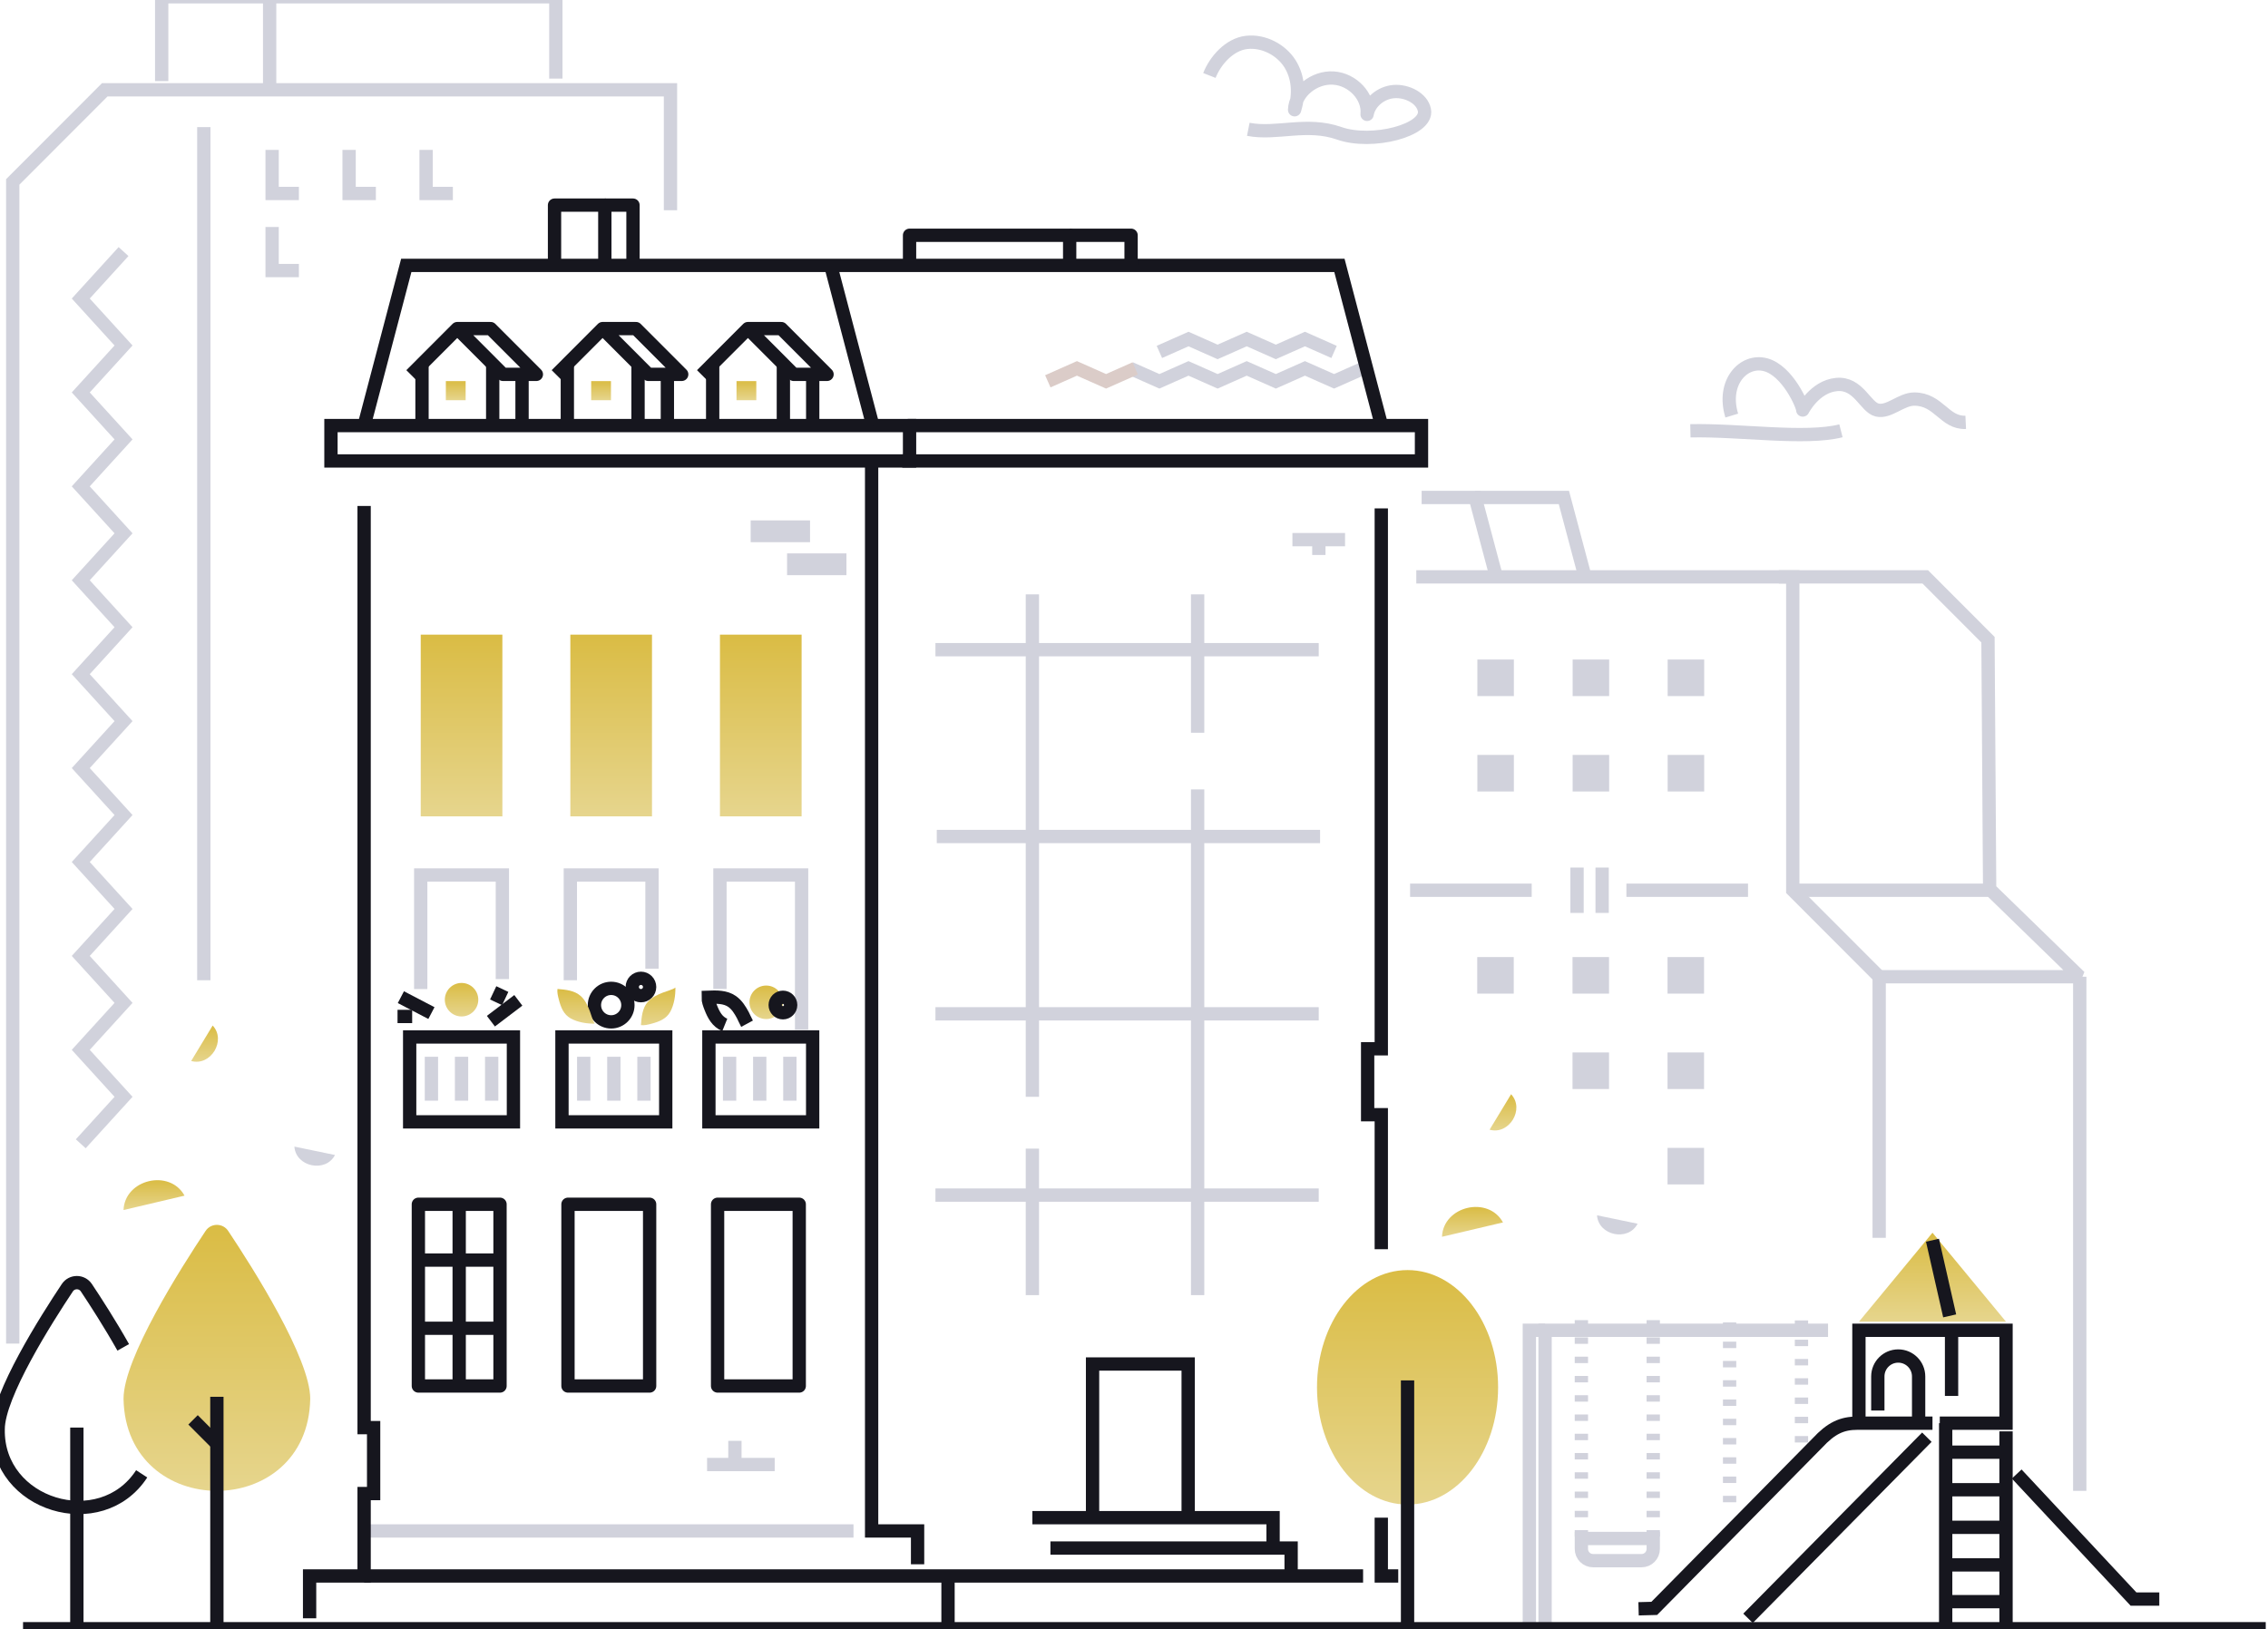 <svg width="341" height="245" viewBox="0 0 341 245" fill="none" xmlns="http://www.w3.org/2000/svg">
<g clip-path="url(#clip0_69_536)">
<path d="M225.978 183.832C223.751 179.771 216.992 181.366 216.807 185.993L225.978 183.832Z" fill="url(#paint0_linear_69_536)"/>
<path d="M240.117 182.762C240.322 185.818 244.819 186.748 246.217 184.026L240.117 182.762Z" fill="#D1D2DC"/>
<path d="M223.965 169.888C226.909 170.718 229.29 166.787 227.198 164.555L223.965 169.888Z" fill="url(#paint1_linear_69_536)"/>
<path d="M27.746 179.807C25.519 175.746 18.759 177.341 18.574 181.968L27.746 179.807Z" fill="url(#paint2_linear_69_536)"/>
<path d="M44.264 172.429C44.47 175.485 48.966 176.416 50.364 173.693L44.264 172.429Z" fill="#D1D2DC"/>
<path d="M28.744 159.555C31.688 160.385 34.069 156.454 31.976 154.223L28.744 159.555Z" fill="url(#paint3_linear_69_536)"/>
<path d="M260.375 62.496C258.85 57.511 262.153 53.969 265.457 54.85C268.76 55.73 271.047 60.972 271.047 61.659C271.047 61.659 272.826 58.135 276.13 57.823C279.432 57.511 280.448 61.226 282.23 61.659C284.008 62.092 285.834 60.014 287.818 60.014C291.497 60.014 292.355 63.661 295.551 63.513" stroke="#D1D2DC" stroke-width="2" stroke-miterlimit="2" stroke-linejoin="round"/>
<path d="M254.153 64.786C261.493 64.616 271.454 66.149 276.793 64.786" stroke="#D1D2DC" stroke-width="2" stroke-miterlimit="2" stroke-linejoin="round"/>
<path d="M181.836 11.351C182.718 9.108 184.842 6.671 187.433 6.378C190.025 6.086 192.639 7.511 193.946 9.575C195.252 11.639 195.362 14.214 194.645 16.506C194.768 13.85 197.581 11.553 200.485 11.738C203.39 11.922 205.828 14.552 205.546 17.198C205.848 15.411 207.604 13.919 209.577 13.771C211.551 13.624 213.819 14.775 214.164 16.555C214.758 19.618 206.268 21.771 201.363 20.049C196.458 18.327 191.93 20.282 187.684 19.446" stroke="#D1D2DC" stroke-width="2" stroke-miterlimit="2" stroke-linejoin="round"/>
<path d="M18.574 210.344C18.888 228.816 46.331 228.82 46.644 210.344C46.644 204.267 38.042 190.71 34.307 185.108C33.499 183.897 31.72 183.897 30.912 185.108C27.176 190.71 18.574 204.267 18.574 210.344Z" fill="url(#paint4_linear_69_536)"/>
<path d="M32.609 210.055V244.933" stroke="#16161E" stroke-width="2" stroke-miterlimit="2"/>
<path d="M32.488 216.991L29.025 213.523" stroke="#16161E" stroke-width="2" stroke-miterlimit="2"/>
<path d="M18.528 202.619C16.529 199.072 14.365 195.72 12.986 193.653C12.305 192.631 10.805 192.631 10.124 193.653C6.975 198.374 -0.276 209.803 -0.276 214.926C-0.512 226.401 15.148 231.095 21.305 221.639" stroke="#16161E" stroke-width="2" stroke-miterlimit="2"/>
<path d="M11.555 214.683V244.933" stroke="#16161E" stroke-width="2" stroke-miterlimit="2"/>
<path d="M246.363 241.937L248.723 241.874L259.088 231.363L260.464 229.967L273.245 217.006C275.316 214.777 276.916 214.021 279.281 214.021H290.555" stroke="#16161E" stroke-width="2" stroke-miterlimit="2"/>
<path d="M289.709 216.131L262.82 243.365" stroke="#16161E" stroke-width="2" stroke-miterlimit="2"/>
<path d="M279.494 214.021V200.052H301.612V214.021H291.651" stroke="#16161E" stroke-width="2" stroke-miterlimit="2"/>
<path d="M301.612 215.251V244.624" stroke="#16161E" stroke-width="2" stroke-miterlimit="2"/>
<path d="M292.538 214.021V244.624" stroke="#16161E" stroke-width="2" stroke-miterlimit="2"/>
<path d="M292.538 235.333H301.612" stroke="#16161E" stroke-width="2" stroke-miterlimit="2"/>
<path d="M292.538 229.683H301.612" stroke="#16161E" stroke-width="2" stroke-miterlimit="2"/>
<path d="M292.538 224.032H301.612" stroke="#16161E" stroke-width="2" stroke-miterlimit="2"/>
<path d="M292.538 218.382H301.612" stroke="#16161E" stroke-width="2" stroke-miterlimit="2"/>
<path d="M293.422 209.925V200.964" stroke="#16161E" stroke-width="2" stroke-miterlimit="2"/>
<path d="M290.555 185.38L279.494 198.766H301.612L290.555 185.38Z" fill="url(#paint5_linear_69_536)"/>
<path d="M288.471 213.778V206.994C288.471 205.298 287.098 203.922 285.403 203.922C283.709 203.922 282.336 205.298 282.336 206.994V212.123" stroke="#16161E" stroke-width="2" stroke-miterlimit="2"/>
<path d="M292.538 240.861H301.528" stroke="#16161E" stroke-width="2" stroke-miterlimit="2"/>
<path d="M232.306 244.624V200.052H274.852" stroke="#D1D2DC" stroke-width="2" stroke-miterlimit="2"/>
<path d="M303.217 221.667L320.776 240.47H324.657" stroke="#16161E" stroke-width="2" stroke-miterlimit="2"/>
<path fill-rule="evenodd" clip-rule="evenodd" d="M246.814 234.696H239.52C238.55 234.696 237.765 233.909 237.765 232.937V231.363H248.57V232.937C248.57 233.909 247.784 234.696 246.814 234.696Z" stroke="#D1D2DC" stroke-width="2" stroke-miterlimit="2"/>
<path d="M237.765 231.069V230.103M237.765 228.171V227.205M237.765 225.273V224.307M237.765 222.375V221.409M237.765 219.477V218.511M237.765 216.579V215.613M237.765 213.681V212.715M237.765 210.783V209.817M237.765 207.885V206.919M237.765 204.987V204.021M237.765 202.089V201.123M237.765 199.191V198.528" stroke="#D1D2DC" stroke-width="2" stroke-miterlimit="2"/>
<path d="M248.57 231.069V230.103M248.57 228.171V227.205M248.57 225.273V224.307M248.57 222.375V221.409M248.57 219.477V218.511M248.57 216.579V215.613M248.57 213.681V212.715M248.57 210.783V209.817M248.57 207.885V206.919M248.57 204.987V204.021M248.57 202.089V201.123M248.57 199.191V198.528" stroke="#D1D2DC" stroke-width="2" stroke-miterlimit="2"/>
<path d="M260.051 225.914V224.948M260.051 223.016V222.05M260.051 220.118V219.152M260.051 217.22V216.254M260.051 214.322V213.356M260.051 211.424V210.458M260.051 208.526V207.56M260.051 205.628V204.662M260.051 202.73V201.764M260.051 199.832V198.866" stroke="#D1D2DC" stroke-width="2" stroke-miterlimit="2"/>
<path d="M270.856 216.925V215.959M270.856 214.027V213.061M270.856 211.129V210.163M270.856 208.231V207.265M270.856 205.333V204.367M270.856 202.435V201.469M270.856 199.537V198.571" stroke="#D1D2DC" stroke-width="2" stroke-miterlimit="2"/>
<path d="M232.306 200.052H229.942V244.771" stroke="#D1D2DC" stroke-width="2" stroke-miterlimit="2"/>
<path d="M293.139 197.886L290.554 186.509" stroke="#16161E" stroke-width="2" stroke-miterlimit="2"/>
<path d="M169.941 55.401L174.317 57.343L178.693 55.401L183.069 57.343L187.446 55.401L191.824 57.343L196.201 55.401L200.581 57.343L204.961 55.401" stroke="#D1D2DC" stroke-width="2" stroke-miterlimit="2"/>
<path d="M157.542 57.343L161.92 55.401L166.3 57.343L170.68 55.401" stroke="#DBCCC8" stroke-width="2" stroke-miterlimit="2"/>
<path d="M174.317 52.925L178.693 50.984L183.069 52.925L187.446 50.984L191.824 52.925L196.201 50.984L200.581 52.925" stroke="#D1D2DC" stroke-width="2" stroke-miterlimit="2"/>
<path d="M54.747 230.229H128.324" stroke="#D1D2DC" stroke-width="2" stroke-miterlimit="2"/>
<path d="M106.311 220.24H116.479" stroke="#D1D2DC" stroke-width="2" stroke-miterlimit="2"/>
<path d="M110.496 220.03V216.678" stroke="#D1D2DC" stroke-width="2" stroke-miterlimit="2"/>
<path d="M202.233 81.153H194.317" stroke="#D1D2DC" stroke-width="2" stroke-miterlimit="2"/>
<path d="M198.292 83.457V81.153" stroke="#D1D2DC" stroke-width="2" stroke-miterlimit="2"/>
<path d="M137.961 235.241V230.229H131.051V69.683" stroke="#16161E" stroke-width="2" stroke-miterlimit="2"/>
<path d="M127.264 83.221H118.338V86.499H127.264V83.221Z" fill="#D1D2DC"/>
<path d="M121.792 78.26H112.866V81.537H121.792V78.26Z" fill="#D1D2DC"/>
<path d="M136.754 63.998H49.76V69.319H136.754V63.998Z" stroke="#16161E" stroke-width="2" stroke-miterlimit="2"/>
<path d="M136.481 63.998H213.726V69.319H135.66" stroke="#16161E" stroke-width="2" stroke-miterlimit="2"/>
<path d="M54.747 63.998L61.084 39.911H201.385L207.722 63.998" stroke="#16161E" stroke-width="2" stroke-miterlimit="2"/>
<path d="M124.896 39.911L131.234 63.998" stroke="#16161E" stroke-width="2" stroke-miterlimit="2"/>
<path d="M61.803 56.372L68.75 49.415M68.75 49.415L75.623 56.298H80.645L73.771 49.415H68.75Z" stroke="#16161E" stroke-width="2" stroke-miterlimit="2" stroke-linejoin="round"/>
<path d="M63.45 54.723V63.998" stroke="#16161E" stroke-width="2" stroke-miterlimit="2"/>
<path d="M74.079 54.723V63.998" stroke="#16161E" stroke-width="2" stroke-miterlimit="2"/>
<path d="M78.49 56.372V63.998" stroke="#16161E" stroke-width="2" stroke-miterlimit="2" stroke-linejoin="round"/>
<path d="M70.01 57.313H67.035V60.185H70.01V57.313Z" fill="url(#paint6_linear_69_536)"/>
<path d="M83.654 56.372L90.602 49.415M90.602 49.415L97.475 56.298H102.496L95.623 49.415H90.602Z" stroke="#16161E" stroke-width="2" stroke-miterlimit="2" stroke-linejoin="round"/>
<path d="M85.301 54.723V63.998" stroke="#16161E" stroke-width="2" stroke-miterlimit="2"/>
<path d="M95.93 54.723V63.998" stroke="#16161E" stroke-width="2" stroke-miterlimit="2"/>
<path d="M100.342 56.372V63.998" stroke="#16161E" stroke-width="2" stroke-miterlimit="2" stroke-linejoin="round"/>
<path d="M91.861 57.313H88.886V60.185H91.861V57.313Z" fill="url(#paint7_linear_69_536)"/>
<path d="M105.505 56.372L112.453 49.415M112.453 49.415L119.326 56.298H124.347L117.474 49.415H112.453Z" stroke="#16161E" stroke-width="2" stroke-miterlimit="2" stroke-linejoin="round"/>
<path d="M107.152 54.723V63.998" stroke="#16161E" stroke-width="2" stroke-miterlimit="2"/>
<path d="M117.782 54.723V63.998" stroke="#16161E" stroke-width="2" stroke-miterlimit="2"/>
<path d="M122.193 56.372V63.998" stroke="#16161E" stroke-width="2" stroke-miterlimit="2" stroke-linejoin="round"/>
<path d="M113.712 57.313H110.737V60.185H113.712V57.313Z" fill="url(#paint8_linear_69_536)"/>
<path d="M83.374 39.911V30.849H90.936V39.911" stroke="#16161E" stroke-width="2" stroke-miterlimit="2" stroke-linejoin="round"/>
<path d="M90.936 30.849H95.172V39.911" stroke="#16161E" stroke-width="2" stroke-miterlimit="2" stroke-linejoin="round"/>
<path d="M136.754 39.911V35.38H160.828V39.911" stroke="#16161E" stroke-width="2" stroke-miterlimit="2" stroke-linejoin="round"/>
<path d="M160.828 35.38H170.061V39.911" stroke="#16161E" stroke-width="2" stroke-miterlimit="2" stroke-linejoin="round"/>
<path d="M75.178 181.102H62.902V208.43H75.178V181.102Z" stroke="#16161E" stroke-width="2" stroke-miterlimit="2" stroke-linejoin="round"/>
<path d="M97.673 181.102H85.397V208.43H97.673V181.102Z" stroke="#16161E" stroke-width="2" stroke-miterlimit="2" stroke-linejoin="round"/>
<path d="M120.168 181.102H107.892V208.43H120.168V181.102Z" stroke="#16161E" stroke-width="2" stroke-miterlimit="2" stroke-linejoin="round"/>
<path d="M63.257 148.738V131.582H75.533V147.243" stroke="#D1D2DC" stroke-width="2" stroke-miterlimit="2"/>
<path d="M85.752 147.412V131.582H98.028V145.672" stroke="#D1D2DC" stroke-width="2" stroke-miterlimit="2"/>
<path d="M108.247 148.724V131.582H120.523V154.849" stroke="#D1D2DC" stroke-width="2" stroke-miterlimit="2"/>
<path d="M75.533 95.439H63.257V122.768H75.533V95.439Z" fill="url(#paint9_linear_69_536)"/>
<path d="M98.028 95.439H85.752V122.768H98.028V95.439Z" fill="url(#paint10_linear_69_536)"/>
<path d="M120.523 95.439H108.247V122.768H120.523V95.439Z" fill="url(#paint11_linear_69_536)"/>
<path d="M69.04 181.102V208.43" stroke="#16161E" stroke-width="2" stroke-miterlimit="2" stroke-linejoin="round"/>
<path d="M62.902 189.492H75.178" stroke="#16161E" stroke-width="2" stroke-miterlimit="2" stroke-linejoin="round"/>
<path d="M62.902 199.749H75.178" stroke="#16161E" stroke-width="2" stroke-miterlimit="2" stroke-linejoin="round"/>
<path d="M164.269 228.232V205.123H178.645V228.232" stroke="#16161E" stroke-width="2" stroke-miterlimit="2"/>
<path d="M155.222 228.232H191.41V232.801" stroke="#16161E" stroke-width="2" stroke-miterlimit="2"/>
<path d="M157.936 232.801H194.124V236.999" stroke="#16161E" stroke-width="2" stroke-miterlimit="2"/>
<path d="M140.646 179.724H198.275" stroke="#D1D2DC" stroke-width="2" stroke-miterlimit="2"/>
<path d="M140.646 152.462H198.275" stroke="#D1D2DC" stroke-width="2" stroke-miterlimit="2"/>
<path d="M140.847 125.796H198.476" stroke="#D1D2DC" stroke-width="2" stroke-miterlimit="2"/>
<path d="M140.646 97.7H198.275" stroke="#D1D2DC" stroke-width="2" stroke-miterlimit="2"/>
<path d="M180.067 118.717V194.765" stroke="#D1D2DC" stroke-width="2" stroke-miterlimit="2"/>
<path d="M180.067 89.382V110.193" stroke="#D1D2DC" stroke-width="2" stroke-miterlimit="2"/>
<path d="M155.222 172.733V194.766" stroke="#D1D2DC" stroke-width="2" stroke-miterlimit="2"/>
<path d="M155.222 89.382V164.941" stroke="#D1D2DC" stroke-width="2" stroke-miterlimit="2"/>
<path d="M207.68 187.861V167.633H205.629V157.719H207.68V76.453" stroke="#16161E" stroke-width="2" stroke-miterlimit="2"/>
<path d="M210.229 236.999H207.68V228.232" stroke="#16161E" stroke-width="2" stroke-miterlimit="2"/>
<path d="M54.746 76.089V214.691H56.176V224.605H54.746V236.999H46.548V243.365" stroke="#16161E" stroke-width="2" stroke-miterlimit="2"/>
<path d="M54.747 236.999H204.944" stroke="#16161E" stroke-width="2" stroke-miterlimit="2"/>
<path d="M142.538 236.999V244.561" stroke="#16161E" stroke-width="2" stroke-miterlimit="2"/>
<path d="M100.095 155.941H84.493V168.709H100.095V155.941Z" stroke="#16161E" stroke-width="2" stroke-miterlimit="2"/>
<path d="M77.196 155.941H61.594V168.709H77.196V155.941Z" stroke="#16161E" stroke-width="2" stroke-miterlimit="2"/>
<path d="M122.186 155.941H106.584V168.709H122.186V155.941Z" stroke="#16161E" stroke-width="2" stroke-miterlimit="2"/>
<path fill-rule="evenodd" clip-rule="evenodd" d="M89.374 151.153C89.374 152.545 90.501 153.673 91.89 153.673C93.28 153.673 94.407 152.545 94.407 151.153C94.407 149.762 93.28 148.633 91.89 148.633C90.501 148.633 89.374 149.762 89.374 151.153Z" stroke="#16161E" stroke-width="2" stroke-miterlimit="2"/>
<path fill-rule="evenodd" clip-rule="evenodd" d="M95.062 148.427C95.062 149.149 95.647 149.735 96.368 149.735C97.089 149.735 97.673 149.149 97.673 148.427C97.673 147.705 97.089 147.12 96.368 147.12C95.647 147.12 95.062 147.705 95.062 148.427Z" stroke="#16161E" stroke-width="2" stroke-miterlimit="2"/>
<path d="M66.879 150.339C66.879 151.731 68.006 152.859 69.395 152.859C70.785 152.859 71.912 151.731 71.912 150.339C71.912 148.948 70.785 147.819 69.395 147.819C68.006 147.819 66.879 148.948 66.879 150.339Z" fill="url(#paint12_linear_69_536)"/>
<path d="M112.683 150.731C112.683 152.123 113.81 153.251 115.199 153.251C116.589 153.251 117.716 152.123 117.716 150.731C117.716 149.339 116.589 148.211 115.199 148.211C113.81 148.211 112.683 149.339 112.683 150.731Z" fill="url(#paint13_linear_69_536)"/>
<path d="M89.457 153.941C88.247 153.962 86.868 153.743 85.801 153.151C84.725 152.554 84.31 151.441 84.019 150.305C83.894 149.821 83.744 149.232 83.818 148.724C85.031 148.826 86.384 148.939 87.328 149.798C87.988 150.398 88.362 151.228 88.681 152.044C88.758 152.241 89.269 153.944 89.457 153.941Z" fill="url(#paint14_linear_69_536)"/>
<path d="M108.974 154.126C107.834 153.664 107.288 152.61 106.861 151.517C106.679 151.052 106.459 150.485 106.471 149.972C107.688 149.926 109.044 149.875 110.085 150.613C110.813 151.128 111.284 151.907 111.7 152.679C111.762 152.794 112.059 153.464 112.321 153.949" stroke="#16161E" stroke-width="2" stroke-miterlimit="2"/>
<path d="M101.545 148.486C101.574 149.698 101.362 151.08 100.777 152.152C100.186 153.233 99.078 153.654 97.945 153.952C97.462 154.079 96.874 154.233 96.367 154.162C96.462 152.946 96.568 151.592 97.42 150.641C98.016 149.977 98.842 149.598 99.656 149.274C99.852 149.196 101.55 148.674 101.545 148.486Z" fill="url(#paint15_linear_69_536)"/>
<path d="M64.865 152.35L60.273 149.956" stroke="#16161E" stroke-width="2" stroke-miterlimit="2"/>
<path d="M61.971 152.859H59.77" stroke="#16161E" stroke-width="2" stroke-miterlimit="2"/>
<path d="M73.807 153.568L77.932 150.435" stroke="#16161E" stroke-width="2" stroke-miterlimit="2"/>
<path d="M74.585 150.731L75.526 148.738" stroke="#16161E" stroke-width="2" stroke-miterlimit="2"/>
<path fill-rule="evenodd" clip-rule="evenodd" d="M116.552 151.137C116.552 151.781 117.073 152.303 117.716 152.303C118.359 152.303 118.88 151.781 118.88 151.137C118.88 150.493 118.359 149.972 117.716 149.972C117.073 149.972 116.552 150.493 116.552 151.137Z" stroke="#16161E" stroke-width="2" stroke-miterlimit="2"/>
<path d="M64.865 158.917V165.522" stroke="#D1D2DC" stroke-width="2" stroke-miterlimit="2"/>
<path d="M69.395 158.917V165.522" stroke="#D1D2DC" stroke-width="2" stroke-miterlimit="2"/>
<path d="M73.925 158.917V165.522" stroke="#D1D2DC" stroke-width="2" stroke-miterlimit="2"/>
<path d="M87.764 158.917V165.522" stroke="#D1D2DC" stroke-width="2" stroke-miterlimit="2"/>
<path d="M92.294 158.917V165.522" stroke="#D1D2DC" stroke-width="2" stroke-miterlimit="2"/>
<path d="M96.824 158.917V165.522" stroke="#D1D2DC" stroke-width="2" stroke-miterlimit="2"/>
<path d="M109.698 158.917V165.522" stroke="#D1D2DC" stroke-width="2" stroke-miterlimit="2"/>
<path d="M114.228 158.917V165.522" stroke="#D1D2DC" stroke-width="2" stroke-miterlimit="2"/>
<path d="M118.758 158.917V165.522" stroke="#D1D2DC" stroke-width="2" stroke-miterlimit="2"/>
<path d="M3.465 244.934H340.66" stroke="#16161E" stroke-width="2" stroke-miterlimit="2"/>
<path d="M224.818 86.154L221.799 74.814H213.746" stroke="#D1D2DC" stroke-width="2" stroke-miterlimit="2"/>
<path d="M238.155 86.154L235.136 74.814H221.799" stroke="#D1D2DC" stroke-width="2" stroke-miterlimit="2"/>
<path d="M1.915 202.057V27.36L15.755 13.501H100.809V31.614" stroke="#D1D2DC" stroke-width="2" stroke-miterlimit="2"/>
<path d="M68.091 29.094H64.064V22.542" stroke="#D1D2DC" stroke-width="2" stroke-miterlimit="2"/>
<path d="M56.515 29.094H52.489V22.542" stroke="#D1D2DC" stroke-width="2" stroke-miterlimit="2"/>
<path d="M44.94 29.094H40.914V22.542" stroke="#D1D2DC" stroke-width="2" stroke-miterlimit="2"/>
<path d="M44.94 40.686H40.914V34.134" stroke="#D1D2DC" stroke-width="2" stroke-miterlimit="2"/>
<path d="M83.572 11.82V-0.485H40.541V12.577" stroke="#D1D2DC" stroke-width="2" stroke-miterlimit="2"/>
<path d="M40.541 -0.485H24.311V12.198" stroke="#D1D2DC" stroke-width="2" stroke-miterlimit="2"/>
<path d="M269.548 133.877H299.053" stroke="#D1D2DC" stroke-width="2" stroke-miterlimit="2"/>
<path d="M312.695 146.886V224.199" stroke="#D1D2DC" stroke-width="2" stroke-miterlimit="2"/>
<path d="M227.616 99.181H222.125V104.68H227.616V99.181Z" fill="#D1D2DC"/>
<path d="M241.942 99.181H236.451V104.68H241.942V99.181Z" fill="#D1D2DC"/>
<path d="M227.616 113.528H222.125V119.026H227.616V113.528Z" fill="#D1D2DC"/>
<path d="M241.942 113.528H236.451V119.026H241.942V113.528Z" fill="#D1D2DC"/>
<path d="M256.229 99.181H250.738V104.68H256.229V99.181Z" fill="#D1D2DC"/>
<path d="M256.229 113.528H250.738V119.026H256.229V113.528Z" fill="#D1D2DC"/>
<path d="M227.597 143.927H222.106V149.425H227.597V143.927Z" fill="#D1D2DC"/>
<path d="M241.922 143.927H236.432V149.425H241.922V143.927Z" fill="#D1D2DC"/>
<path d="M241.922 158.273H236.432V163.772H241.922V158.273Z" fill="#D1D2DC"/>
<path d="M256.209 143.927H250.719V149.425H256.209V143.927Z" fill="#D1D2DC"/>
<path d="M256.209 158.273H250.719V163.772H256.209V158.273Z" fill="#D1D2DC"/>
<path d="M256.209 172.62H250.719V178.118H256.209V172.62Z" fill="#D1D2DC"/>
<path d="M282.538 186.152V146.886L269.548 133.877V86.749H212.944" stroke="#D1D2DC" stroke-width="2" stroke-miterlimit="2"/>
<path d="M282.538 146.886H312.695L299.149 133.709L298.898 96.197L289.464 86.749H267.451" stroke="#D1D2DC" stroke-width="2" stroke-miterlimit="2"/>
<path d="M30.644 19.114V147.412" stroke="#D1D2DC" stroke-width="2" stroke-miterlimit="2"/>
<path d="M18.574 37.833L12.143 44.894L18.574 51.955L12.143 59.016L18.574 66.078L12.143 73.139L18.574 80.201L12.143 87.262L18.574 94.323L12.143 101.384L18.574 108.446L12.143 115.506L18.574 122.568L12.143 129.629L18.574 136.692L12.143 143.755L18.574 150.817L12.143 157.88L18.574 164.943L12.143 172.007" stroke="#D1D2DC" stroke-width="2" stroke-miterlimit="2"/>
<path d="M262.82 133.877H244.535" stroke="#D1D2DC" stroke-width="2" stroke-miterlimit="2"/>
<path d="M230.296 133.877H212.011" stroke="#D1D2DC" stroke-width="2" stroke-miterlimit="2"/>
<path d="M240.886 130.465V137.289" stroke="#D1D2DC" stroke-width="2" stroke-miterlimit="2"/>
<path d="M237.112 130.465V137.289" stroke="#D1D2DC" stroke-width="2" stroke-miterlimit="2"/>
<path d="M198.015 208.629C198.015 218.367 204.111 226.261 211.63 226.261C219.149 226.261 225.244 218.367 225.244 208.629C225.244 198.892 219.149 190.998 211.63 190.998C204.111 190.998 198.015 198.892 198.015 208.629Z" fill="url(#paint16_linear_69_536)"/>
<path d="M211.629 244.933V207.588" stroke="#16161E" stroke-width="2" stroke-miterlimit="2"/>
</g>
<defs>
<linearGradient id="paint0_linear_69_536" x1="221.392" y1="181.505" x2="221.392" y2="185.993" gradientUnits="userSpaceOnUse">
<stop stop-color="#DABC44"/>
<stop offset="1" stop-color="#E6D58D"/>
</linearGradient>
<linearGradient id="paint1_linear_69_536" x1="225.978" y1="164.555" x2="225.978" y2="170.001" gradientUnits="userSpaceOnUse">
<stop stop-color="#DABC44"/>
<stop offset="1" stop-color="#E6D58D"/>
</linearGradient>
<linearGradient id="paint2_linear_69_536" x1="23.16" y1="177.48" x2="23.16" y2="181.968" gradientUnits="userSpaceOnUse">
<stop stop-color="#DABC44"/>
<stop offset="1" stop-color="#E6D58D"/>
</linearGradient>
<linearGradient id="paint3_linear_69_536" x1="30.757" y1="154.223" x2="30.757" y2="159.669" gradientUnits="userSpaceOnUse">
<stop stop-color="#DABC44"/>
<stop offset="1" stop-color="#E6D58D"/>
</linearGradient>
<linearGradient id="paint4_linear_69_536" x1="32.609" y1="184.2" x2="32.609" y2="224.199" gradientUnits="userSpaceOnUse">
<stop stop-color="#DABC44"/>
<stop offset="1" stop-color="#E6D58D"/>
</linearGradient>
<linearGradient id="paint5_linear_69_536" x1="290.553" y1="185.38" x2="290.553" y2="198.766" gradientUnits="userSpaceOnUse">
<stop stop-color="#DABC44"/>
<stop offset="1" stop-color="#E6D58D"/>
</linearGradient>
<linearGradient id="paint6_linear_69_536" x1="68.522" y1="57.313" x2="68.522" y2="60.185" gradientUnits="userSpaceOnUse">
<stop stop-color="#DABC44"/>
<stop offset="1" stop-color="#E6D58D"/>
</linearGradient>
<linearGradient id="paint7_linear_69_536" x1="90.373" y1="57.313" x2="90.373" y2="60.185" gradientUnits="userSpaceOnUse">
<stop stop-color="#DABC44"/>
<stop offset="1" stop-color="#E6D58D"/>
</linearGradient>
<linearGradient id="paint8_linear_69_536" x1="112.224" y1="57.313" x2="112.224" y2="60.185" gradientUnits="userSpaceOnUse">
<stop stop-color="#DABC44"/>
<stop offset="1" stop-color="#E6D58D"/>
</linearGradient>
<linearGradient id="paint9_linear_69_536" x1="69.395" y1="95.439" x2="69.395" y2="122.768" gradientUnits="userSpaceOnUse">
<stop stop-color="#DABC44"/>
<stop offset="1" stop-color="#E6D58D"/>
</linearGradient>
<linearGradient id="paint10_linear_69_536" x1="91.89" y1="95.439" x2="91.89" y2="122.768" gradientUnits="userSpaceOnUse">
<stop stop-color="#DABC44"/>
<stop offset="1" stop-color="#E6D58D"/>
</linearGradient>
<linearGradient id="paint11_linear_69_536" x1="114.385" y1="95.439" x2="114.385" y2="122.768" gradientUnits="userSpaceOnUse">
<stop stop-color="#DABC44"/>
<stop offset="1" stop-color="#E6D58D"/>
</linearGradient>
<linearGradient id="paint12_linear_69_536" x1="69.395" y1="147.819" x2="69.395" y2="152.859" gradientUnits="userSpaceOnUse">
<stop stop-color="#DABC44"/>
<stop offset="1" stop-color="#E6D58D"/>
</linearGradient>
<linearGradient id="paint13_linear_69_536" x1="115.199" y1="148.211" x2="115.199" y2="153.251" gradientUnits="userSpaceOnUse">
<stop stop-color="#DABC44"/>
<stop offset="1" stop-color="#E6D58D"/>
</linearGradient>
<linearGradient id="paint14_linear_69_536" x1="86.628" y1="148.724" x2="86.628" y2="153.942" gradientUnits="userSpaceOnUse">
<stop stop-color="#DABC44"/>
<stop offset="1" stop-color="#E6D58D"/>
</linearGradient>
<linearGradient id="paint15_linear_69_536" x1="98.957" y1="148.486" x2="98.957" y2="154.18" gradientUnits="userSpaceOnUse">
<stop stop-color="#DABC44"/>
<stop offset="1" stop-color="#E6D58D"/>
</linearGradient>
<linearGradient id="paint16_linear_69_536" x1="211.63" y1="190.998" x2="211.63" y2="226.261" gradientUnits="userSpaceOnUse">
<stop stop-color="#DABC44"/>
<stop offset="1" stop-color="#E6D58D"/>
</linearGradient>
<clipPath id="clip0_69_536">
<rect width="341" height="245" fill="white"/>
</clipPath>
</defs>
</svg>
